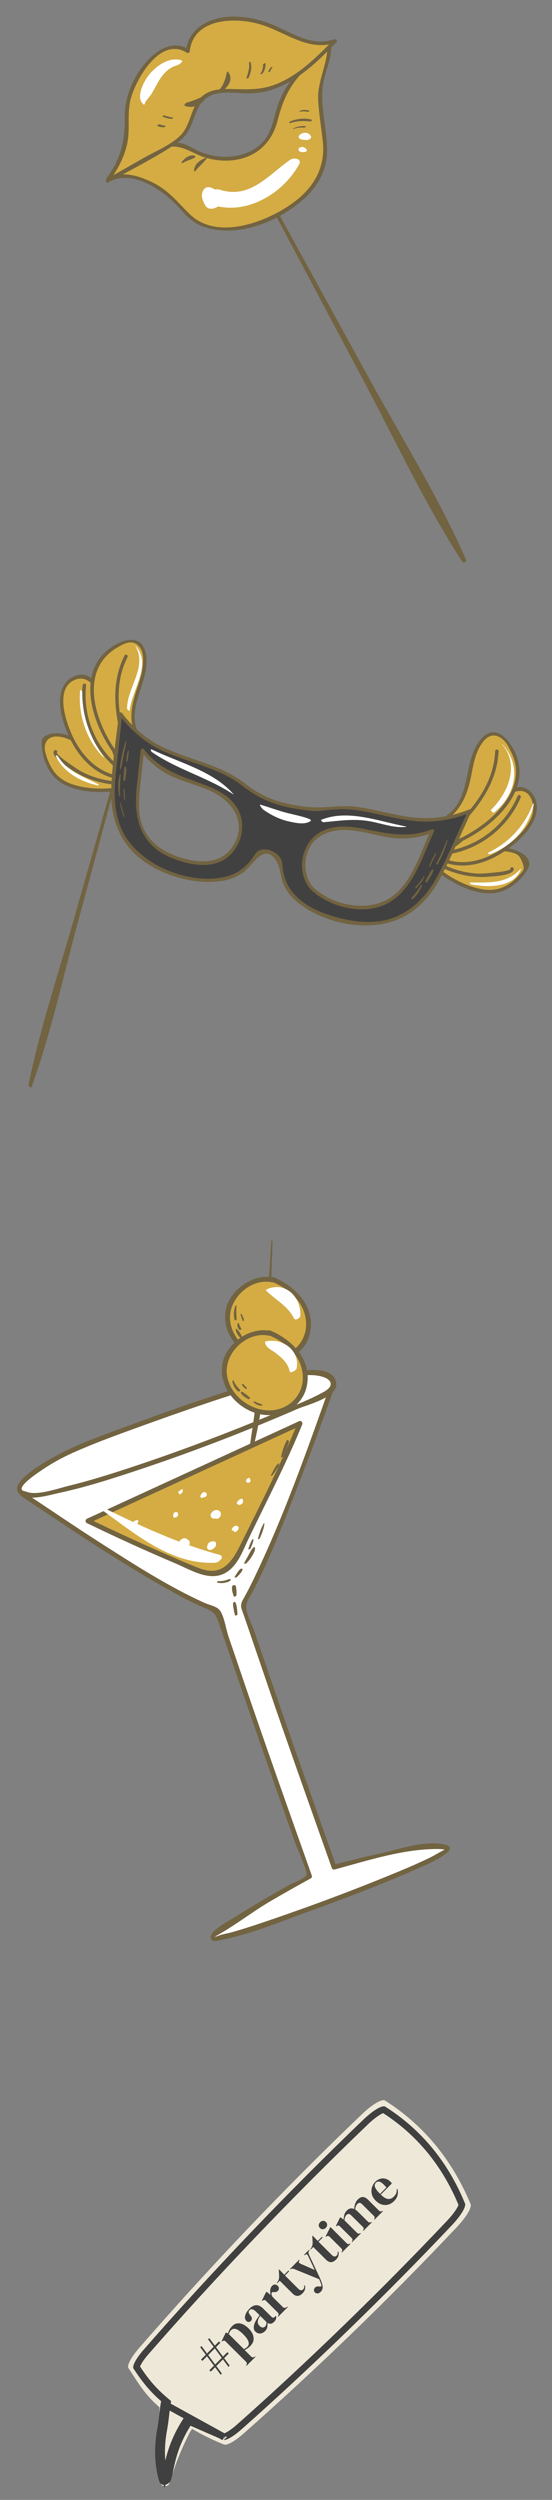 <svg xmlns="http://www.w3.org/2000/svg" width="168" height="760" viewBox="0 0 168 760" fill="none"><rect x="0" y="0" width="168" height="760" fill="#808080" stroke="none"/><mask id="mask0_4311_960" style="mask-type:alpha" maskUnits="userSpaceOnUse" x="0" y="0" width="168" height="760"><rect width="168" height="760" fill="black"></rect></mask><g mask="url(#mask0_4311_960)"><path d="M101.666 567.645C82.296 513.057 85.953 523.048 73.859 487.788C81.487 476.08 98.266 429.573 101.367 420.797L6.831 454.218C8.993 455.636 50.116 484.057 66.079 489.644C78.389 525.565 74.663 515.361 94.205 570.431C94.205 570.431 64.857 586.428 64.831 589.166C64.803 591.905 142.045 563.446 136.135 561.666C130.222 559.884 101.666 567.645 101.666 567.645Z" fill="white"></path><path d="M102.349 567.396C95.428 547.89 88.482 528.394 81.806 508.802C80.397 504.67 78.991 500.538 77.579 496.408C76.795 494.114 75.079 491.081 74.941 488.698C74.836 486.901 76.129 485.407 76.993 483.741C82.307 473.494 86.45 462.584 90.62 451.837C94.573 441.648 98.385 431.401 102.032 421.097C102.237 420.519 101.74 419.892 101.116 420.113C73.488 429.88 45.86 439.648 18.231 449.415C14.347 450.787 10.464 452.161 6.581 453.534C6.093 453.706 5.899 454.471 6.371 454.785C15.152 460.608 23.851 466.541 32.763 472.167C38.921 476.053 45.136 479.863 51.498 483.407C54.338 484.99 57.207 486.528 60.144 487.925C61.34 488.494 62.686 488.916 63.83 489.568C65.54 490.541 65.901 491.378 66.559 493.302C74.164 515.521 81.828 537.71 89.676 559.846C90.245 561.455 93.821 569.393 93.287 570.11C92.361 571.351 89.191 572.381 87.863 573.131C82.439 576.189 77.025 579.295 71.784 582.661C70.366 583.571 63.897 586.774 64.111 589.049C64.26 590.641 66.277 589.987 67.317 589.78C76.307 587.989 85.173 584.298 93.758 581.19C104.932 577.145 116.098 572.954 126.963 568.131C128.168 567.596 141.365 562.207 135.358 560.771C129.488 559.368 121.287 562.228 115.593 563.491C110.845 564.544 106.111 565.692 101.415 566.964C100.507 567.21 101.016 568.578 101.916 568.334C111.936 565.621 123.077 561.982 133.535 562.132C135.097 562.154 135.435 562.522 135.734 561.85C135.612 562.121 135.082 562.439 134.847 562.56C133.528 563.243 132.271 564.039 130.93 564.696C126.703 566.769 122.339 568.573 117.983 570.351C106.818 574.909 95.503 579.128 84.103 583.059C79.662 584.59 75.204 586.103 70.688 587.4C69.353 587.784 67.829 587.965 66.542 588.461C64.821 589.123 65.395 588.755 66.717 588.008C72.088 584.967 77.104 581.015 82.482 577.885C86.5 575.547 90.548 573.255 94.63 571.028C94.908 570.876 94.989 570.46 94.891 570.184C87.809 550.228 80.706 530.281 73.879 510.237C72.421 505.957 70.964 501.676 69.502 497.397C68.771 495.259 68.206 491.044 66.764 489.397C65.817 488.315 63.608 487.911 62.277 487.31C51.266 482.346 40.937 475.677 30.779 469.192C22.863 464.139 15.116 458.843 7.292 453.655C7.222 454.073 7.152 454.489 7.083 454.907C34.711 445.14 62.339 435.372 89.968 425.605C93.852 424.232 97.735 422.858 101.619 421.486C101.313 421.158 101.008 420.831 100.703 420.502C93.547 440.718 86.334 461.248 76.958 480.556C76.068 482.389 75.133 484.196 74.128 485.97C72.826 488.265 73.418 488.747 74.335 491.421C75.966 496.18 77.59 500.941 79.213 505.702C81.447 512.26 83.681 518.815 85.96 525.355C90.909 539.557 95.955 553.725 100.984 567.899C101.294 568.783 102.662 568.28 102.349 567.396Z" fill="#726341"></path><path d="M83.097 419.45C102.143 413.91 103.864 421.374 99.92 423.278C77.097 434.291 9.046 460.116 5.965 453.142C5.119 451.229 11.168 446.654 17.673 443.057C28.929 436.833 73.704 422.181 83.097 419.45Z" fill="white"></path><path d="M83.349 420.134C87.652 418.941 93.441 417.213 97.984 418.504C101.198 419.419 101.58 421.437 98.735 423.039C93.651 425.902 87.868 427.93 82.488 430.159C68.346 436.016 53.999 441.446 39.458 446.233C33.251 448.276 26.996 450.228 20.644 451.774C17.583 452.518 11.189 454.825 8.003 453.489C7.59 453.315 6.917 453.368 6.658 452.896C5.865 451.451 11.648 447.672 12.411 447.143C15.449 445.042 18.665 443.252 22.027 441.738C28.115 438.993 34.41 436.688 40.684 434.408C54.758 429.292 68.974 424.348 83.349 420.134C84.251 419.869 83.744 418.501 82.847 418.763C67.017 423.404 51.342 428.856 35.889 434.615C29.076 437.154 22.069 439.637 15.761 443.308C14.101 444.274 1.559 451.048 6.234 454.426C8.975 456.406 15.026 454.504 17.865 453.899C25.352 452.303 32.694 449.994 39.959 447.603C57.128 441.951 74.088 435.479 90.666 428.279C93.46 427.065 103.214 424.77 102.304 420.256C100.929 413.429 86.397 417.78 82.847 418.763C81.941 419.015 82.45 420.383 83.349 420.134Z" fill="#726341"></path><path d="M82.958 377.272C82.963 377.143 82.567 377.07 82.562 377.174C81.372 399.277 78.967 420.707 75.579 442.562C75.538 442.82 76.372 443.024 76.438 442.774C82.051 421.683 82.152 398.955 82.958 377.272Z" fill="#726341"></path><path d="M82.998 389.131C81.315 388.499 79.423 388.953 77.747 389.604C74.913 390.706 72.204 392.453 70.648 395.066C69.058 397.738 68.851 401.129 69.863 404.069C70.875 407.009 73.035 409.49 75.676 411.131C78.208 412.704 81.234 413.542 84.201 413.254C87.169 412.965 90.05 411.5 91.849 409.124C94.436 405.709 94.476 400.769 92.525 396.954C90.574 393.141 86.895 390.406 82.878 388.915" fill="#D4AC43"></path><path d="M83.119 388.411C76.859 387.035 69.55 392.419 68.635 398.684C67.619 405.64 73.123 411.986 79.656 413.608C85.993 415.182 92.966 411.879 94.356 405.205C96.012 397.25 90.001 391.077 83.178 388.249C82.312 387.891 81.709 389.219 82.581 389.58C87.88 391.777 92.792 395.811 93.15 401.967C93.534 408.544 87.862 413.345 81.357 412.459C75.817 411.705 70.584 407.128 70.026 401.398C69.391 394.857 76.319 388.406 82.879 389.848C83.798 390.051 84.034 388.612 83.119 388.411Z" fill="#726341"></path><path d="M82.01 405.348C80.327 404.715 78.435 405.169 76.759 405.821C73.924 406.922 71.216 408.669 69.66 411.283C68.07 413.954 67.863 417.345 68.875 420.285C69.887 423.226 72.047 425.706 74.688 427.347C77.22 428.92 80.246 429.758 83.213 429.47C86.181 429.182 89.061 427.717 90.861 425.34C93.448 421.925 93.488 416.985 91.537 413.171C89.586 409.357 85.907 406.622 81.89 405.132" fill="#D4AC43"></path><path d="M82.129 404.631C75.868 403.255 68.56 408.64 67.644 414.904C66.628 421.861 72.132 428.206 78.665 429.829C85.002 431.403 91.976 428.099 93.364 421.426C95.02 413.471 89.01 407.298 82.186 404.47C81.32 404.112 80.718 405.44 81.589 405.801C86.889 407.998 91.799 412.033 92.159 418.188C92.542 424.765 86.871 429.566 80.365 428.68C74.826 427.926 69.592 423.349 69.035 417.619C68.399 411.078 75.326 404.628 81.887 406.069C82.807 406.272 83.044 404.831 82.129 404.631Z" fill="#726341"></path><path d="M89.488 400.823C87.626 397.019 83.86 395.224 80.99 392.339C80.865 392.214 81.011 392.064 81.132 392.008C86.844 389.346 91.72 394.382 91.405 400.033C91.369 400.682 89.881 401.626 89.488 400.823Z" fill="white"></path><path d="M88.129 416.818C87.619 414.384 85.9 412.882 84.002 411.407C82.729 410.417 80.85 409.776 80.663 408.014C80.652 407.899 80.833 407.819 80.918 407.8C86.002 406.694 91.289 410.537 90.293 415.973C90.186 416.555 88.325 417.753 88.129 416.818Z" fill="white"></path><path d="M70.711 419.836C70.698 419.742 71.009 419.549 71.049 419.645C71.523 420.78 72.239 421.775 73.162 422.587C73.3 422.709 72.695 423.173 72.533 423.042C71.501 422.216 70.895 421.14 70.711 419.836Z" fill="#726341"></path><path d="M73.272 423.396C73.203 423.239 73.53 423.053 73.656 423.111C74.539 423.518 75.297 424.312 76.078 424.889C76.306 425.057 75.737 425.46 75.538 425.349C74.728 424.899 73.662 424.287 73.272 423.396Z" fill="#726341"></path><path d="M73.626 421.081C73.523 420.949 73.975 420.638 74.086 420.785C74.402 421.206 74.748 421.574 75.156 421.911C75.303 422.032 74.893 422.331 74.771 422.233C74.34 421.892 73.964 421.515 73.626 421.081Z" fill="#726341"></path><path d="M77.548 426.039C78.228 426.444 78.962 426.726 79.722 426.936C80.012 427.016 79.651 427.393 79.463 427.372C78.583 427.277 77.863 426.947 77.22 426.343C77.055 426.188 77.39 425.945 77.548 426.039Z" fill="#726341"></path><path d="M71.608 397.029C71.636 396.939 71.991 396.728 71.979 396.886C71.875 398.247 71.918 399.682 72.033 401.042C72.051 401.258 71.49 401.601 71.416 401.329C71.007 399.839 71.127 398.488 71.608 397.029Z" fill="#726341"></path><path d="M72.252 402.434C72.257 402.345 72.578 402.114 72.616 402.228C72.827 402.845 73.184 403.38 73.448 403.969C73.53 404.153 73.052 404.43 72.91 404.314C72.341 403.848 72.217 403.13 72.252 402.434Z" fill="#726341"></path><path d="M73.193 399.655C73.147 399.532 73.429 399.34 73.5 399.458C73.862 400.063 74.115 400.638 74.27 401.323C74.31 401.494 73.876 401.739 73.812 401.531C73.62 400.905 73.425 400.266 73.193 399.655Z" fill="#726341"></path><path d="M71.721 404.177C71.701 404.055 71.91 403.889 72.017 403.987C72.682 404.596 73.4 405.593 73.622 406.473C73.668 406.656 73.371 406.825 73.228 406.727C72.451 406.203 71.868 405.087 71.721 404.177Z" fill="#726341"></path><path d="M91.314 432.733C86.627 444.466 79.009 458.897 73.639 470.333C72.737 472.256 71.806 474.203 70.399 475.793C68.991 477.384 67.021 478.6 64.896 478.622C63.384 478.638 61.938 478.062 60.54 477.489C49.122 472.813 37.852 467.776 26.752 462.389L91.314 432.733Z" fill="#D4AC43"></path><path d="M90.65 432.433C85.458 445.244 79.124 457.66 72.975 470.033C70.41 475.194 67.32 479.248 60.841 476.823C56.81 475.314 52.853 473.499 48.908 471.781C41.555 468.578 34.275 465.213 27.054 461.723C27.037 462.173 27.022 462.623 27.005 463.073C48.526 453.189 70.046 443.303 91.566 433.419C92.414 433.029 91.918 431.656 91.065 432.048C69.544 441.933 48.024 451.818 26.504 461.703C25.932 461.966 25.855 462.763 26.456 463.053C35.343 467.349 44.323 471.448 53.411 475.304C58.698 477.548 64.893 481.649 70.058 477.155C72.767 474.798 74.078 471.088 75.584 467.941C77.428 464.089 79.325 460.263 81.206 456.43C84.989 448.719 88.754 440.994 91.983 433.031C92.333 432.163 91.004 431.559 90.65 432.433Z" fill="#726341"></path><path d="M57.753 469.175C57.715 470.446 56.017 471.232 55.014 470.473C53.906 469.635 54.541 468.038 55.733 467.706C56.333 467.537 56.743 467.695 56.962 467.995C57.419 468.131 57.772 468.501 57.753 469.175ZM64.904 468.581C64.872 468.582 64.835 468.594 64.803 468.598C64.502 468.583 64.177 468.646 63.88 468.818C63.604 468.979 63.197 469.272 63.216 469.638L63.218 469.692C62.997 470.068 62.934 470.484 63.18 470.845C63.801 471.759 65.238 470.799 65.602 470.102C65.788 469.744 65.811 469.449 65.739 469.212C65.734 468.865 65.508 468.584 64.904 468.581ZM65.728 459.061C64.845 459.165 63.668 460.242 64.263 461.194C64.556 461.663 65.001 461.735 65.433 461.633C65.995 461.853 66.653 461.704 67.063 460.97C67.614 459.983 66.782 458.938 65.728 459.061ZM73.931 455.906C73.888 455.857 73.845 455.806 73.802 455.757C73.681 455.617 73.488 455.618 73.322 455.669C72.74 455.849 71.371 457.068 72.583 457.476C73.213 457.688 74.327 456.827 73.904 456.195C73.974 456.1 74.01 455.999 73.931 455.906ZM72.194 463.905C71.465 463.59 70.616 464.396 70.52 465.061C70.466 465.438 70.83 465.392 71.17 465.211C71.165 465.241 71.138 465.274 71.141 465.301C71.155 465.392 71.169 465.483 71.181 465.572C71.237 465.94 71.797 465.678 71.948 465.577C72.475 465.22 73.055 464.278 72.194 463.905ZM54.176 460.092C54.081 459.803 53.887 459.705 53.657 459.69C53.579 459.661 53.491 459.665 53.398 459.716C53.347 459.73 53.31 459.707 53.256 459.729C52.655 459.991 52.663 460.595 52.77 461.158C52.81 461.37 53.076 461.426 53.253 461.383C53.735 461.267 53.917 461.142 54.162 460.7C54.255 460.531 54.245 460.383 54.165 460.242C54.177 460.194 54.193 460.144 54.176 460.092ZM62.305 453.632C61.61 453.54 61.185 454.229 61.011 454.769C60.846 455.274 61.383 455.493 61.782 455.302C61.892 455.249 62.002 455.197 62.113 455.144C62.386 455.228 62.779 454.926 62.863 454.706C63.048 454.225 62.89 453.711 62.305 453.632ZM76.013 449.43C75.791 448.992 74.999 449.699 74.945 449.968C74.867 450.365 74.849 450.381 75.108 450.69C75.202 450.801 75.346 450.795 75.496 450.751C75.713 450.868 76.272 450.523 76.246 450.223C76.204 449.754 76.222 449.842 76.013 449.43ZM40.849 463.716C41.079 463.847 41.429 463.748 41.588 463.542L41.684 463.418C41.748 463.334 41.79 463.212 41.797 463.1C41.865 463.055 41.934 463.007 41.963 462.948C42.86 461.166 39.154 462.757 40.849 463.716ZM54.746 453.136C54.687 453.184 54.626 453.234 54.568 453.283C54.505 453.334 54.14 453.64 54.249 453.761C54.289 453.806 54.33 453.852 54.369 453.896C54.385 453.914 54.421 453.898 54.444 453.903C54.49 454.032 54.536 454.161 54.583 454.289C54.663 454.513 55.477 453.836 55.515 453.678C55.628 453.406 55.652 453.126 55.584 452.84C55.56 452.537 54.822 453.071 54.746 453.136Z" fill="white"></path><path d="M27.092 456.156C39.767 462.524 52.947 468.927 66.687 472.645C68.665 473.18 66.629 475.048 65.481 475.098C50.313 475.749 38.879 464.091 26.987 456.255C26.914 456.206 27.033 456.127 27.092 456.156Z" fill="white"></path><path d="M85.527 442.947C85.743 442.022 85.963 441.094 86.277 440.194C86.368 439.934 87.125 437.92 87.306 437.96C87.13 437.921 87.377 437.777 87.463 437.782C88.316 437.827 87.707 439.066 87.574 439.483C87.201 440.655 86.658 441.761 86.119 442.864C86.05 443.006 85.47 443.195 85.527 442.947Z" fill="#726341"></path><path d="M84.593 444.964C84.622 444.936 84.859 444.805 84.88 444.885C85.034 445.465 84.59 446.097 84.294 446.566C83.869 447.241 83.415 447.888 82.915 448.509C82.841 448.602 82.334 448.719 82.383 448.631C83.059 447.405 83.598 445.97 84.593 444.964Z" fill="#726341"></path><path d="M74.339 475.125C74.803 474.233 75.324 473.366 75.802 472.48C76.218 471.707 76.597 470.839 77.321 470.314C77.372 470.278 77.466 470.275 77.499 470.337C77.864 471.047 77.273 472.061 76.925 472.69C76.405 473.631 75.738 474.531 74.964 475.279C74.817 475.421 74.155 475.477 74.339 475.125Z" fill="#726341"></path><path d="M71.478 479.279C71.875 478.653 72.256 477.978 72.74 477.417C72.93 477.196 73.296 476.758 73.646 476.899C74.39 477.196 72.31 479.249 72.067 479.475C71.873 479.655 71.23 479.669 71.478 479.279Z" fill="#726341"></path><path d="M70.62 482.527C70.64 482.371 70.749 481.943 70.974 481.927C71.158 481.915 71.482 481.86 71.648 481.997C71.82 482.14 71.855 482.627 71.888 482.82C72.013 483.537 71.998 484.34 71.951 485.065C71.941 485.237 71.22 485.525 71.162 485.361C70.865 484.531 70.503 483.419 70.62 482.527Z" fill="#726341"></path><path d="M66.492 480.675C67.158 480.709 67.806 480.644 68.454 480.492C68.977 480.369 69.514 480.06 70.055 480.074C70.16 480.076 70.315 480.124 70.248 480.265C69.976 480.839 69.044 481.046 68.487 481.167C67.722 481.335 66.944 481.306 66.181 481.148C65.767 481.061 66.266 480.665 66.492 480.675Z" fill="#726341"></path><path d="M78.504 467.837C78.905 466.233 79.415 464.657 80.216 463.208C80.246 463.154 80.502 463.049 80.489 463.164C80.31 464.758 79.681 466.282 79.049 467.748C78.992 467.881 78.456 468.033 78.504 467.837Z" fill="#726341"></path><path d="M76.775 468.064C76.811 468.005 77.186 467.873 77.179 467.929C77.059 468.96 76.644 469.84 76.237 470.788C76.168 470.95 75.507 471.094 75.539 470.993C75.876 469.951 76.209 469.007 76.775 468.064Z" fill="#726341"></path><path d="M71.094 489.116C70.997 488.532 70.868 487.861 70.955 487.275C70.981 487.1 71.491 486.905 71.597 487.075C71.929 487.604 72.036 488.382 72.121 488.996C72.205 489.605 72.259 490.214 72.275 490.828C72.28 491.022 71.581 491.268 71.526 491.062C71.355 490.423 71.204 489.769 71.094 489.116Z" fill="#726341"></path><path d="M37.071 231.002C32.563 247.653 28.055 264.305 23.547 280.956C19.08 297.455 15.416 314.474 9.575 330.544C9.457 330.867 8.628 330.115 8.687 329.821C12.066 312.987 17.63 296.473 22.331 279.965C27.03 263.468 31.727 246.972 36.425 230.475C36.487 230.258 37.133 230.773 37.071 231.002Z" fill="#726341"></path><path d="M132.349 263.835C135.719 266.569 139.587 268.688 143.706 270.055C145.778 270.742 147.96 271.245 150.134 271.039C154.632 270.613 158.369 267.196 160.596 263.264C160.716 263.053 160.836 262.827 160.835 262.585C160.835 262.341 160.713 262.115 160.584 261.909C158.934 259.281 155.571 258.18 152.47 258.28C149.368 258.378 146.397 259.458 143.405 260.279C140.413 261.1 137.2 261.664 134.237 260.74" fill="#D4AC43"></path><path d="M132.718 263.473C136.819 266.679 141.8 269.547 147.014 270.383C149.97 270.857 152.726 270.266 155.185 268.59C156.08 267.98 156.903 267.231 157.64 266.442C159.358 264.601 159.862 264.358 158.915 262.032C158.104 260.037 157.503 259.593 155.457 259.091C153.749 258.672 152.023 258.745 150.3 259.016C148.19 259.347 146.152 260.046 144.101 260.618C140.765 261.547 137.512 262.109 134.11 261.239C133.466 261.075 133.727 260.078 134.37 260.241C141.366 262.03 147.607 256.882 154.554 257.879C157.676 258.327 162.756 260.686 160.544 264.355C158.232 268.19 154.187 271.377 149.594 271.577C143.3 271.851 136.742 267.916 131.983 264.195C131.463 263.79 132.201 263.069 132.718 263.473Z" fill="#726341"></path><path d="M156.361 264.15C156.511 266.151 150.238 266.41 148.835 266.526C144.213 266.909 139.729 266.053 135.479 264.243C134.87 263.984 135.391 263.093 135.995 263.351C139.23 264.729 142.619 265.528 146.148 265.588C147.052 265.604 155.396 265.015 155.332 264.155C155.28 263.491 156.312 263.491 156.361 264.15Z" fill="#726341"></path><path d="M135.3 261.662C140.177 263.66 145.859 262.472 150.517 260.005C154.075 258.12 157.249 255.511 159.788 252.386C161.507 250.27 162.989 247.736 162.887 245.013C162.785 242.289 160.526 239.525 157.809 239.752C156.857 239.831 155.968 240.251 155.124 240.702C150.922 242.951 147.242 246.17 144.454 250.036C143.282 251.66 142.26 253.403 140.915 254.887C139.571 256.371 137.824 257.61 135.835 257.848" fill="#D4AC43"></path><path d="M135.428 261.163C140.822 263.136 146.478 261.785 151.316 258.97C155.939 256.28 163.84 249.973 162.025 243.83C159.33 234.71 147.606 246.611 144.898 250.294C142.399 253.691 140.425 257.436 135.968 258.347C135.32 258.479 135.049 257.484 135.7 257.351C140.481 256.375 142.378 251.697 145.181 248.255C147.589 245.297 150.531 242.762 153.827 240.839C155.638 239.782 157.681 238.702 159.789 239.566C161.794 240.387 163.098 242.462 163.344 244.559C164.064 250.672 157.396 256.332 152.857 259.238C147.619 262.592 141.181 264.362 135.169 262.162C134.55 261.934 134.805 260.936 135.428 261.163Z" fill="#726341"></path><path d="M158.465 242.482C154.433 251.858 145.778 258.45 135.667 259.842C135.017 259.932 134.743 258.937 135.399 258.847C145.275 257.486 153.634 251.124 157.572 241.966C157.835 241.358 158.724 241.878 158.465 242.482Z" fill="#726341"></path><path d="M135.096 257.353C142.474 255.343 149.122 250.749 153.613 244.559C156.28 240.883 158.243 236.303 157.304 231.86C156.886 229.885 155.921 228.069 154.859 226.351C153.925 224.841 152.706 223.252 150.948 222.996C149.074 222.725 147.346 224.109 146.263 225.663C143.981 228.941 143.467 233.081 142.639 236.989C141.811 240.896 140.379 245.038 137.033 247.221" fill="#D4AC43"></path><path d="M134.962 256.854C145.524 253.786 161.905 241.651 155.65 228.81C155.057 227.593 154.215 225.83 153.218 224.952C149.423 221.608 146.851 225.205 145.536 227.982C144.109 230.996 143.791 234.373 143.032 237.579C142.035 241.789 140.197 246.018 136.638 248.649C136.106 249.042 135.598 248.144 136.127 247.753C143.547 242.269 140.885 232.063 145.903 225.296C150.23 219.462 154.869 224.3 156.971 229.215C162.62 242.427 146.051 254.707 135.23 257.85C134.59 258.035 134.324 257.039 134.962 256.854Z" fill="#726341"></path><path d="M151.736 228.365C151.3 238.78 144.618 246.766 137.411 253.658C136.933 254.116 136.207 253.383 136.688 252.923C143.679 246.237 150.28 238.498 150.704 228.371C150.732 227.709 151.763 227.702 151.736 228.365Z" fill="#726341"></path><path d="M37.562 239.701C33.288 240.448 28.877 240.414 24.614 239.601C22.469 239.192 20.319 238.568 18.52 237.329C14.8 234.766 13.201 229.962 13.171 225.443C13.169 225.2 13.174 224.944 13.293 224.733C13.412 224.52 13.628 224.382 13.841 224.265C16.562 222.773 20.036 223.45 22.696 225.047C25.356 226.644 27.425 229.035 29.639 231.21C31.852 233.385 34.383 235.443 37.42 236.078" fill="#D4AC43"></path><path d="M37.695 240.198C32.084 241.083 25.466 241.216 20.165 238.823C15.44 236.692 13.135 231.879 12.725 226.904C12.573 225.053 12.659 224.14 14.484 223.408C16.45 222.619 18.748 222.865 20.699 223.551C27.474 225.931 30.464 233.657 37.549 235.578C38.189 235.752 37.929 236.75 37.289 236.576C33.478 235.543 30.765 233.078 28.036 230.331C26.32 228.602 24.578 226.706 22.437 225.492C20.007 224.114 14.859 222.353 13.716 226.411C13.224 228.157 14.704 231.642 15.538 233.163C16.883 235.612 18.934 237.325 21.566 238.276C26.535 240.072 32.277 240.014 37.428 239.202C38.078 239.1 38.35 240.094 37.695 240.198Z" fill="#726341"></path><path d="M17.336 228.791C16.863 229.507 23.917 234.107 24.641 234.495C27.768 236.173 31.106 237.124 34.622 237.503C35.276 237.573 35.286 238.605 34.628 238.534C29.989 238.033 25.571 236.568 21.701 233.923C20.449 233.067 15.348 229.934 16.444 228.275C16.807 227.725 17.702 228.237 17.336 228.791Z" fill="#726341"></path><path d="M36.04 236.369C30.807 235.739 26.423 231.934 23.558 227.509C21.369 224.129 19.867 220.305 19.172 216.339C18.701 213.654 18.641 210.72 20.058 208.391C21.475 206.061 24.794 204.748 27.056 206.27C27.849 206.804 28.42 207.603 28.938 208.408C31.513 212.419 33.158 217.022 33.711 221.756C33.943 223.746 33.986 225.765 34.438 227.717C34.889 229.668 35.811 231.601 37.431 232.778" fill="#D4AC43"></path><path d="M35.909 236.867C28.884 235.708 23.865 230.152 20.999 223.915C18.914 219.376 16.452 211.722 20.191 207.342C21.456 205.859 23.515 204.877 25.485 205.148C28.032 205.497 29.387 208.006 30.504 210.044C32.109 212.97 33.252 216.172 33.874 219.449C34.722 223.929 33.992 229.144 37.796 232.416C38.298 232.848 37.563 233.571 37.061 233.14C33.611 230.172 33.719 225.942 33.193 221.76C32.628 217.278 29.585 204.207 23.028 206.587C16.32 209.022 20.18 220.028 22.368 224.395C25.177 230.002 29.771 234.815 36.168 235.869C36.824 235.977 36.559 236.975 35.909 236.867Z" fill="#726341"></path><path d="M26.189 208.323C25.17 218.155 29.314 227.83 37.228 233.785C37.752 234.18 37.242 235.077 36.713 234.678C28.517 228.511 24.099 218.55 25.158 208.329C25.225 207.675 26.257 207.664 26.189 208.323Z" fill="#726341"></path><path d="M38.319 232.703C32.854 227.353 29.286 220.104 28.379 212.51C27.84 208.001 28.357 203.044 31.342 199.621C32.669 198.099 34.397 196.984 36.16 196.002C37.712 195.137 39.551 194.343 41.209 194.977C42.98 195.653 43.813 197.705 44.001 199.589C44.398 203.563 42.83 207.43 41.65 211.246C40.47 215.062 39.703 219.376 41.561 222.912" fill="#D4AC43"></path><path d="M37.951 233.064C29.636 224.647 21.406 205.379 33.828 196.812C38.1 193.866 43.646 192.824 44.499 199.453C45.523 207.416 38.398 214.754 42.009 222.654C42.282 223.252 41.39 223.769 41.113 223.164C39.311 219.221 39.946 215.138 41.151 211.113C42.071 208.042 43.352 204.988 43.521 201.748C43.601 200.232 43.611 198.399 42.751 197.084C40.636 193.852 37.481 195.749 35.364 197.056C22.453 205.027 30.414 223.969 38.685 232.341C39.151 232.812 38.419 233.537 37.951 233.064Z" fill="#726341"></path><path d="M38.805 199.792C34.243 208.842 36.243 218.827 39.092 228.07C39.288 228.706 38.292 228.97 38.096 228.336C35.158 218.802 33.218 208.589 37.913 199.277C38.211 198.684 39.103 199.202 38.805 199.792Z" fill="#726341"></path><path d="M47.511 226.696C51.979 229.193 56.947 230.627 61.78 232.31C66.52 233.961 71.306 235.896 75.039 239.239L75.026 239.146C78.14 241.732 81.918 243.436 85.829 244.481C89.59 245.486 93.484 245.9 97.373 246.1C97.707 246.013 98.042 245.926 98.392 245.854C103.406 244.823 108.611 245.656 113.623 246.706C118.633 247.756 123.628 249.09 128.744 249.254C133.606 249.41 138.499 248.487 142.97 246.57C140.646 251.586 138.323 256.602 136 261.618C134.393 265.085 132.769 268.585 130.441 271.616C126.722 276.46 121.131 279.955 115.063 280.647C112.203 280.973 109.307 280.691 106.469 280.211C100.045 279.125 93.5 276.903 89.018 272.173C86.922 269.961 85.638 266.546 85.44 262.886C85.419 262.508 85.415 262.127 85.418 261.745C84.849 260.819 84.059 260.027 83.118 259.482C82.322 259.02 81.417 258.727 80.497 258.73C79.763 258.733 79.028 258.942 78.416 259.341C76.345 263.05 73.089 265.885 69.728 266.817C63.45 268.557 56.696 267.086 50.632 264.704C47.954 263.652 45.326 262.4 43.044 260.646C38.202 256.924 35.214 251.046 34.525 244.978C34.094 241.182 34.506 237.345 34.918 233.546C35.514 228.051 36.11 222.554 36.706 217.059C39.548 221.008 43.264 224.322 47.511 226.696ZM94.887 270.019C97.937 273.237 102.391 274.748 106.762 275.487C108.692 275.814 110.663 276.006 112.609 275.784C116.738 275.312 120.543 272.935 123.073 269.638C124.657 267.576 125.762 265.195 126.856 262.836C128.437 259.423 130.017 256.009 131.599 252.596C128.557 253.9 125.227 254.529 121.919 254.423C118.437 254.312 115.039 253.403 111.629 252.689C108.22 251.974 104.678 251.408 101.265 252.109C91.276 254.163 90.706 265.605 94.887 270.019ZM42.125 239.305C41.845 241.889 41.564 244.5 41.858 247.084C42.326 251.213 44.36 255.212 47.655 257.745C49.208 258.938 50.996 259.79 52.818 260.506C56.944 262.126 61.54 263.128 65.813 261.943C71.671 260.318 77.083 250.22 69.582 243.31C67.02 240.949 63.694 239.609 60.404 238.462C57.115 237.316 53.735 236.342 50.694 234.642C47.805 233.027 45.276 230.771 43.342 228.085C42.936 231.826 42.531 235.566 42.125 239.305Z" fill="#424141"></path><path d="M47.766 226.248C56.748 231.053 67.453 232.154 75.404 238.877C75.117 239.042 74.828 239.207 74.54 239.372C74.535 239.341 74.531 239.31 74.527 239.279C74.451 238.751 74.975 238.457 75.391 238.784C80.74 242.988 87.202 244.697 93.871 245.337C98.904 245.819 103.76 244.581 108.872 245.321C114.389 246.118 119.746 247.779 125.284 248.451C131.331 249.184 137.199 248.377 142.835 246.072C143.294 245.885 143.579 246.474 143.415 246.828C140.383 253.373 137.561 260.075 134.232 266.475C131.689 271.363 128.292 275.635 123.445 278.388C113.962 283.772 99.866 281.304 91.374 274.942C89.314 273.398 87.563 271.603 86.461 269.26C85.256 266.7 85.468 263.672 83.89 261.41C80.382 256.377 77.077 262.76 74.505 264.831C72.5 266.447 70.273 267.355 67.751 267.781C58.101 269.41 45.107 265.114 38.998 257.345C35.185 252.496 33.69 246.501 33.842 240.413C34.035 232.636 35.351 224.792 36.189 217.063C36.247 216.532 36.836 216.382 37.153 216.805C40.059 220.688 43.574 223.802 47.766 226.248C48.339 226.582 47.825 227.475 47.251 227.141C42.892 224.598 39.281 221.356 36.256 217.314C36.578 217.227 36.898 217.142 37.22 217.055C36.562 223.121 35.867 229.185 35.25 235.255C34.651 241.156 34.587 247.055 37.213 252.529C42.22 262.967 57.379 269.094 68.543 266.58C71.597 265.892 74.119 264.189 76.115 261.793C77.623 259.986 77.831 258.31 80.427 258.224C81.832 258.177 83.258 258.817 84.316 259.701C86.275 261.339 85.763 262.522 86.182 264.912C87.428 272.018 93.568 276.028 100.019 278.129C105.943 280.058 112.832 281.229 118.886 279.288C125.538 277.155 130.191 271.999 133.338 265.958C136.67 259.561 139.49 252.855 142.521 246.311C142.714 246.563 142.907 246.814 143.1 247.067C137.769 249.246 132.136 250.156 126.391 249.616C120.212 249.035 114.271 247.072 108.13 246.258C104.613 245.792 101.506 246.048 98.013 246.475C95.679 246.759 93.177 246.344 90.842 246.008C84.924 245.157 79.385 243.224 74.655 239.508C74.943 239.343 75.232 239.177 75.52 239.012C75.524 239.043 75.528 239.074 75.533 239.106C75.606 239.619 75.08 239.95 74.669 239.601C66.825 232.968 56.124 231.889 47.249 227.141C46.665 226.827 47.181 225.935 47.766 226.248Z" fill="#726341"></path><path d="M95.253 269.654C101.088 275.292 112.104 277.55 119.058 272.759C125.415 268.38 128.034 259.066 131.15 252.335C131.343 252.588 131.537 252.839 131.73 253.091C127.817 254.656 123.802 255.233 119.61 254.754C115.175 254.247 110.908 252.739 106.45 252.387C101.537 251.998 96.296 253.353 94.015 258.135C92.284 261.768 92.586 266.557 95.253 269.654C95.683 270.153 94.953 270.883 94.519 270.378C89.983 265.109 91.567 256.152 97.704 252.845C102.044 250.505 107.139 251.24 111.757 252.189C118.597 253.592 124.746 254.784 131.463 252.097C131.922 251.913 132.207 252.497 132.042 252.852C128.41 260.695 125.492 271.43 116.848 275.161C109.782 278.209 99.901 275.58 94.518 270.38C94.041 269.917 94.775 269.192 95.253 269.654Z" fill="#726341"></path><path d="M42.64 239.3C42.186 243.543 41.877 247.821 43.683 251.824C45.686 256.262 49.526 258.809 53.987 260.397C60.233 262.619 67.799 263.042 71.347 256.468C75.15 249.422 70.334 243.227 63.818 240.322C59.833 238.544 55.507 237.636 51.589 235.691C48.127 233.972 45.309 231.507 42.972 228.445C43.267 228.324 43.56 228.201 43.855 228.08C43.451 231.822 43.045 235.561 42.64 239.3C42.569 239.954 41.538 239.964 41.609 239.306C42.014 235.567 42.42 231.827 42.826 228.087C42.867 227.707 43.401 227.32 43.708 227.723C48.1 233.481 53.933 235.626 60.532 237.963C64.649 239.421 68.985 241.189 71.64 244.843C74.837 249.243 74.177 255.168 70.704 259.214C65.982 264.713 57.964 263.204 52.014 260.728C42.661 256.833 40.611 248.649 41.609 239.307C41.679 238.652 42.71 238.642 42.64 239.3Z" fill="#726341"></path><path d="M125.191 273.01C125.059 273.154 125.409 273.504 125.555 273.374C126.852 272.224 127.806 270.849 128.462 269.248C128.513 269.122 128.243 268.881 128.158 269.024C127.306 270.458 126.313 271.778 125.191 273.01ZM136.208 255.397C135.532 258.078 134.521 260.523 133.102 262.893C133.034 263.008 132.673 262.69 132.753 262.543C134.024 260.207 135.125 257.764 136.043 255.269C136.07 255.198 136.223 255.336 136.208 255.397ZM130.639 265.691C130.227 266.388 129.837 267.093 129.474 267.816C129.337 268.088 129.816 268.448 130.002 268.166C130.444 267.491 130.859 266.802 131.256 266.1C131.568 265.547 131.94 265.012 131.892 264.367C131.888 264.327 131.839 264.291 131.801 264.306C131.229 264.521 130.939 265.183 130.639 265.691ZM132.527 259.439C131.801 260.649 131.169 261.885 130.648 263.197C130.603 263.309 130.86 263.527 130.917 263.397C131.486 262.116 132.097 260.85 132.778 259.626C132.833 259.529 132.597 259.321 132.527 259.439ZM126.374 269.778C126.27 269.89 126.524 270.142 126.633 270.036C127.679 269.009 128.491 267.916 129.18 266.624C129.232 266.527 129.027 266.357 128.957 266.466C128.207 267.64 127.329 268.762 126.374 269.778Z" fill="#726341"></path><path d="M38.215 225.365C37.394 228.032 36.743 230.733 36.467 233.514C36.452 233.666 36.81 233.94 36.854 233.738C37.434 231.013 37.89 228.262 38.456 225.535C38.479 225.423 38.257 225.228 38.215 225.365ZM36.707 235.422C36.622 237.676 36.404 239.837 36.535 242.104C36.545 242.273 36.252 242.031 36.236 241.93C35.895 239.865 35.797 237.29 36.542 235.294C36.572 235.214 36.708 235.37 36.707 235.422ZM38.322 233.115C38.658 234.361 38.249 235.983 38.097 237.245C38.052 237.624 37.503 237.297 37.521 237.008C37.566 236.282 37.601 235.555 37.677 234.83C37.74 234.231 37.722 233.526 38.035 232.997C38.12 232.852 38.294 233.01 38.322 233.115ZM39.169 228.188C39.207 229.326 38.956 230.459 38.763 231.575C38.745 231.675 38.345 231.38 38.366 231.241C38.525 230.192 38.598 229.039 39.029 228.06C39.045 228.023 39.168 228.157 39.169 228.188ZM37.863 239.912C37.94 240.974 38.014 242.036 38.068 243.1C38.077 243.273 37.794 243.089 37.784 242.965C37.702 241.903 37.639 240.84 37.58 239.777C37.569 239.605 37.853 239.786 37.863 239.912ZM36.705 244.025C37.075 245.452 37.444 246.882 37.979 248.258C38.067 248.482 37.699 248.212 37.656 248.108C37.105 246.764 36.66 245.376 36.56 243.919C36.558 243.874 36.696 243.99 36.705 244.025Z" fill="#726341"></path><path d="M80.162 246.178C82.612 247.841 85.068 249.112 87.98 249.745C89.956 250.174 92.919 250.876 94.626 249.513C94.771 249.398 94.271 249.023 94.186 248.991C91.511 247.975 88.652 247.56 85.91 246.744C83.718 246.09 81.562 245.325 79.371 244.663C78.584 244.424 79.982 246.057 80.162 246.178ZM46.312 227.911C54.469 231.829 64.924 234.392 71.062 241.446C71.109 241.501 71.064 241.53 71.012 241.496C63.183 236.311 53.919 233.98 46.26 228.652C45.92 228.415 45.614 227.576 46.312 227.911ZM97.773 249.24C105.993 245.901 115.358 249.761 123.523 251.247C123.556 251.254 123.674 251.385 123.631 251.389C119.857 251.794 116.233 250.337 112.56 249.681C107.668 248.806 103.251 249.543 98.387 249.973C98.18 249.991 97.527 249.34 97.773 249.24Z" fill="white"></path><path d="M152.876 226.374C158.219 232.69 154.619 241.134 149.462 246.183C149.245 246.394 150.078 247.247 150.327 247.048C156.969 241.746 158.833 232.985 152.996 226.36C152.921 226.275 152.752 226.228 152.876 226.374ZM148.634 259.214C155.169 255.985 159.582 251.097 162.257 244.332C162.299 244.225 162.478 244.397 162.46 244.481C160.957 251.585 155.836 257.339 149.004 259.721C148.791 259.795 148.379 259.34 148.634 259.214ZM142.973 268.29C148.857 268.271 154.11 268.807 158.481 264.139C158.499 264.12 158.583 264.202 158.574 264.224C156.335 270.031 148.431 269.79 143.433 268.885C143.275 268.856 142.833 268.291 142.973 268.29Z" fill="white"></path><path d="M41.16 196.31C45.015 202.688 38.685 208.92 38.665 215.441C38.664 215.697 39.427 216.297 39.46 215.978C40.1 209.703 46.397 202.076 41.232 196.292C41.202 196.257 41.119 196.242 41.16 196.31ZM25.029 210.335C25.005 217.828 27.293 224.084 31.578 230.162C31.682 230.309 31.559 230.328 31.456 230.224C26.278 225.004 23.69 217.08 24.393 209.829C24.414 209.596 25.029 210.105 25.029 210.335ZM17.65 229.973C20.493 234.542 25.243 236.064 29.77 238.363C29.915 238.437 30.204 238.887 29.856 238.811C24.677 237.679 19.371 234.903 17.04 229.939C16.779 229.385 17.483 229.705 17.65 229.973Z" fill="white"></path><path d="M81.236 60.415C91.042 78.853 100.847 97.29 110.653 115.728C120.419 134.09 129.362 153.306 140.677 170.758C141.021 171.287 142.143 170.805 141.875 170.198C133.492 151.178 122.301 133.178 112.295 114.962C102.233 96.644 92.169 78.326 82.107 60.009C81.881 59.596 81.016 60.003 81.236 60.415Z" fill="#726341"></path><path d="M100.246 14.461C100.313 18.294 98.241 21.964 97.589 25.783C96.787 30.49 98.172 35.144 98.448 39.849C98.698 44.116 102.773 55.347 84.565 65.228C71.945 72.077 61.654 69.281 58.256 66.366C56.75 65.074 55.584 63.463 54.253 62.003C50.8 58.215 46.181 55.439 41.073 54.082C38.502 53.4 35.514 53.133 33.211 54.629C35.808 50.959 50.304 40.678 57.314 44.974C67.675 51.325 81.581 48.452 83.945 36.474C86.29 24.589 93.334 19.784 100.246 14.461Z" fill="#D4AC43"></path><path d="M99.669 14.408C99.466 20.136 96.463 24.94 96.847 30.812C97.111 34.83 97.771 38.837 98.227 42.84C99.114 50.63 95.71 56.807 89.47 61.457C81.592 67.328 66.309 73.338 57.828 65.184C54.147 61.645 51.605 58.121 46.91 55.713C42.711 53.56 37.42 51.775 32.962 54.108C33.202 54.392 33.443 54.676 33.683 54.96C37.537 49.896 45.4 45.401 51.665 44.629C55.81 44.118 58.726 46.811 62.519 47.924C65.724 48.863 69.154 49.129 72.439 48.469C78.792 47.193 82.961 42.78 84.502 36.602C85.775 31.503 87.594 26.995 91.141 23.036C93.931 19.92 97.314 17.438 100.619 14.902C101.209 14.45 100.46 13.57 99.871 14.022C93.572 18.856 87.556 23.736 84.738 31.434C83.11 35.881 82.981 40.508 79.251 43.906C75.948 46.915 71.327 47.975 66.963 47.601C64.781 47.413 62.64 46.863 60.623 46.019C58.904 45.3 57.377 44.105 55.559 43.637C53.074 42.996 50.378 43.546 47.997 44.322C42.592 46.081 36.247 49.688 32.738 54.299C32.392 54.755 32.953 55.417 33.459 55.152C40.581 51.424 50.041 58.132 54.596 63.269C57.252 66.263 59.371 68.356 63.318 69.367C73.275 71.918 84.36 67.424 91.917 60.992C96.907 56.745 99.919 51.12 99.537 44.492C99.367 41.515 98.941 38.477 98.559 35.526C97.973 31.003 97.696 27.007 99.006 22.579C99.808 19.866 100.721 17.372 100.822 14.517C100.845 13.776 99.695 13.665 99.669 14.408Z" fill="#726341"></path><path d="M32.732 54.94C38.914 51.42 45.096 47.902 51.279 44.382C52.952 43.429 54.666 42.444 55.892 40.983C58.565 37.801 58.407 33.006 61.407 30.102C65.285 26.348 71.52 28.021 76.87 27.792C86.811 27.367 94.963 19.655 101.964 12.483C96.687 14.491 90.983 12.298 86.254 9.711C73.21 2.576 57.958 4.924 57.169 15.55C49.26 9.945 37.439 25.26 38.605 36.712C39.228 42.83 36.887 49.402 32.926 54.477" fill="#D4AC43"></path><path d="M32.98 55.461C39.816 51.571 47.132 48.043 53.646 43.634C55.806 42.172 57.203 40.476 58.193 38.07C59.864 34.01 60.599 29.714 65.662 28.532C69.297 27.683 73.131 28.535 76.815 28.366C79.701 28.233 82.485 27.524 85.129 26.375C91.874 23.442 97.264 18.096 102.337 12.923C102.815 12.436 102.336 11.763 101.716 11.961C94.285 14.33 88.705 9.686 82.168 7.186C78.405 5.749 74.347 4.929 70.311 5.061C63.758 5.276 57.392 8.432 56.594 15.496C56.896 15.357 57.199 15.218 57.5 15.078C50.916 10.918 44.289 18.037 41.286 23.39C39.168 27.165 37.882 31.4 37.964 35.747C38.096 42.724 36.71 48.444 32.451 54.148C32.005 54.744 32.953 55.404 33.397 54.809C35.876 51.489 37.794 47.808 38.699 43.737C39.691 39.275 38.612 34.778 39.717 30.344C41.249 24.192 48.755 10.917 56.837 16.023C57.205 16.255 57.693 16.049 57.743 15.604C58.865 5.674 70.985 5.187 78.525 7.213C86.66 9.4 93.336 15.834 102.211 13.005C102.004 12.684 101.796 12.364 101.589 12.043C96.336 17.4 90.641 23.179 83.452 25.814C79.378 27.308 75.445 27.212 71.186 27.076C68.493 26.991 65.573 26.957 63.105 28.205C57.778 30.897 58.698 37.611 54.73 41.365C51.739 44.195 47.295 45.987 43.745 48.008C39.992 50.145 36.238 52.281 32.486 54.419C31.843 54.783 32.333 55.83 32.98 55.461Z" fill="#726341"></path><path d="M88.257 48.616C81.489 53.367 76.022 60.639 66.806 57.646C66.405 57.516 65.941 57.537 65.474 57.645C64.124 56.801 62.587 56.406 61.832 57.915C61.044 59.493 61.602 60.77 62.39 62.299C63.216 63.902 65.018 63.649 66.369 62.755C76.082 64.816 86.304 58.483 91.009 50.001C92.045 48.133 89.343 47.854 88.257 48.616Z" fill="white"></path><path d="M93.345 45.51C92.832 44.791 92.17 44.492 91.307 44.825C91.066 44.917 90.839 45.176 90.844 45.444C90.858 46.293 92.059 46.283 92.653 46.253C92.912 46.239 93.605 45.874 93.345 45.51Z" fill="white"></path><path d="M94.635 41.43C94.317 40.78 93.7 40.378 92.969 40.365C92.471 40.356 91.927 40.495 91.511 40.772C91.258 40.94 90.88 41.246 90.906 41.596C90.977 42.573 92.58 42.48 93.265 42.575C93.77 42.644 94.968 42.11 94.635 41.43Z" fill="white"></path><path d="M55.064 18.282C51.445 17.241 47.475 20.07 45.341 22.765C43.791 24.723 41.115 29.694 43.708 31.781C43.792 31.849 44.023 31.713 44.044 31.624C44.307 30.514 45.487 29.546 46.072 28.599C46.807 27.409 47.438 26.157 48.136 24.945C49.485 22.604 51.159 20.621 53.86 19.875C54.28 19.76 56.191 18.606 55.064 18.282Z" fill="white"></path><path d="M69.391 21.794C69.312 21.693 69.059 21.828 69.04 21.933C68.71 23.695 68.102 25.814 66.862 27.166C66.615 27.436 66.738 27.611 67.029 27.697C67.377 27.799 67.925 27.489 68.171 27.284C69.873 25.861 70.93 23.73 69.391 21.794Z" fill="#726341"></path><path d="M61.297 29.522C59.835 30.2 58.326 30.781 56.775 31.228C56.454 31.32 55.763 31.988 56.371 32.213C58.445 32.98 60.912 32.141 62.201 30.396C62.725 29.684 61.993 29.2 61.297 29.522Z" fill="#726341"></path><path d="M62.163 48.162C61.218 48.635 60.2 49.213 59.615 50.125C59.417 50.434 59.283 50.786 59.18 51.138C59.136 51.288 59.049 51.498 59.057 51.66C59.067 51.867 59.164 51.948 59.17 52.15C59.171 52.205 59.404 52.081 59.422 52.056C60.469 50.663 61.867 49.58 62.909 48.19C63.191 47.816 62.253 48.118 62.163 48.162Z" fill="#726341"></path><path d="M59.156 47.282C57.593 47.001 56.186 48.093 55.287 49.27C55.03 49.607 55.632 49.596 55.8 49.483C56.794 48.817 57.977 48.567 59.048 48.055C59.367 47.904 59.688 47.377 59.156 47.282Z" fill="#726341"></path><path d="M94.705 36.337C92.529 35.766 90.311 36.126 88.241 36.943C87.923 37.067 87.999 37.544 88.365 37.42C90.342 36.75 92.321 36.71 94.38 36.928C94.714 36.965 95.191 36.465 94.705 36.337Z" fill="#726341"></path><path d="M93.084 38.366C91.827 38.181 90.524 38.478 89.372 38.978C89.185 39.06 89.131 39.28 89.396 39.181C90.437 38.79 91.419 38.744 92.515 38.818C92.707 38.831 93.396 38.412 93.084 38.366Z" fill="#726341"></path><path d="M94.191 33.696C93.371 33.349 92.511 33.367 91.651 33.545C91.418 33.593 90.822 34.072 91.359 33.954C92.138 33.784 92.932 33.852 93.707 34.01C93.827 34.035 94.313 33.748 94.191 33.696Z" fill="#726341"></path><path d="M76.213 18.792C76.183 18.71 75.759 18.886 75.776 18.995C76.039 20.635 75.469 22.315 74.945 23.853C74.911 23.952 75.648 23.773 75.729 23.558C76.33 21.959 76.804 20.468 76.213 18.792Z" fill="#726341"></path><path d="M80.069 19.602C80.111 20.611 79.838 21.558 79.259 22.386C79.147 22.547 79.41 22.558 79.496 22.548C79.681 22.527 79.87 22.402 79.975 22.252C80.573 21.396 80.868 20.399 80.824 19.355C80.812 19.076 80.058 19.357 80.069 19.602Z" fill="#726341"></path><path d="M82.413 20.503C82.104 20.886 81.83 21.29 81.662 21.755C81.553 22.061 82.139 21.865 82.228 21.69C82.429 21.293 82.623 20.904 82.882 20.541C83.081 20.261 82.536 20.352 82.413 20.503Z" fill="#726341"></path><path d="M52.64 35.759C51.746 35.587 50.858 35.393 50.005 35.073C49.836 35.01 49.321 35.362 49.496 35.44C50.382 35.833 51.27 36.092 52.238 36.151C52.385 36.159 52.916 35.811 52.64 35.759Z" fill="#726341"></path><path d="M50.306 38.22C49.717 38.149 49.133 38.017 48.583 37.794C48.349 37.698 47.658 38.187 47.893 38.292C48.525 38.572 49.127 38.71 49.819 38.696C49.982 38.693 50.207 38.613 50.312 38.482C50.368 38.413 50.484 38.242 50.306 38.22Z" fill="#726341"></path><path d="M139.048 677.06C141.913 674.027 143.657 671.109 143.226 670.074C137.597 656.557 128.907 646.051 117.185 638.595C116.255 638.004 113.273 639.761 110.153 642.747C86.128 665.732 63.584 689.425 42.323 713.849C39.873 716.664 38.564 719.13 39.1 719.945C42.244 724.724 44.234 728.182 48.514 731.807C48.707 734.901 47.873 738.132 47.663 741.771C47.123 751.11 47.942 751.587 49.045 755.21C49.293 756.025 51.256 756.045 51.486 755.044C53.136 750.406 53.66 747.727 57.672 739.652C57.931 739.225 58.192 738.807 58.454 738.394C61.48 740.195 64.713 741.783 68.155 743.157C69.074 743.524 71.45 742.2 74.128 739.834C96.449 720.122 118.056 699.281 139.048 677.06Z" fill="#EEE8D8"></path><path d="M51.182 753.378C51.337 752.72 51.482 752.038 51.632 751.331C52.429 747.571 53.383 743.074 56.855 737.386C57.101 736.985 57.348 736.59 57.597 736.201L68.185 740.82L68.184 740.82M51.182 753.378L50.209 753.149C50.359 752.51 50.501 751.841 50.649 751.142C51.447 747.373 52.434 742.708 56.002 736.865L56.002 736.865C56.252 736.456 56.503 736.056 56.754 735.663L57.275 734.849L58.106 735.341C58.523 735.587 58.964 735.851 59.423 736.126C62.132 737.745 65.476 739.745 68.147 740.805M51.182 753.378L50.209 753.149C50.207 753.158 50.204 753.168 50.2 753.178C49.31 749.913 48.678 745.085 49.829 738.762C50.14 737.051 50.307 735.686 50.448 734.448C50.467 734.279 50.485 734.113 50.504 733.949C50.62 732.908 50.727 731.956 50.901 730.916L50.994 730.355L50.56 729.988C46.67 726.699 44.4 723.993 41.542 719.636C41.544 719.604 41.55 719.551 41.568 719.474C41.623 719.229 41.759 718.873 42.006 718.409C42.497 717.49 43.336 716.308 44.464 715.013C64.544 691.98 88.627 666.805 111.296 645.105L111.296 645.105C112.732 643.729 114.111 642.66 115.207 642.009C115.759 641.681 116.201 641.483 116.517 641.393C116.653 641.354 116.735 641.343 116.777 641.341C127.512 648.155 135.455 657.781 140.584 670.219C140.583 670.239 140.584 670.353 140.502 670.606C140.394 670.944 140.181 671.396 139.852 671.943C139.197 673.032 138.155 674.378 136.836 675.774C117.019 696.74 93.832 719.232 72.784 737.848C71.553 738.937 70.42 739.762 69.518 740.268C69.065 740.522 68.701 740.677 68.433 740.753C68.257 740.803 68.171 740.805 68.147 740.805M51.182 753.378C50.961 754.32 49.644 754.835 49.415 754.07C48.399 750.673 47.59 745.479 48.845 738.583C49.192 736.677 49.356 735.207 49.51 733.841C49.626 732.801 49.736 731.82 49.914 730.752L68.184 740.82M68.147 740.805C68.143 740.805 68.141 740.805 68.141 740.806C68.141 740.806 68.157 740.809 68.184 740.82M68.147 740.805C68.16 740.81 68.172 740.815 68.184 740.82M49.907 753.442C49.907 753.442 49.909 753.442 49.913 753.441C49.909 753.442 49.907 753.443 49.907 753.442ZM41.487 719.553C41.487 719.553 41.488 719.554 41.488 719.555C41.488 719.554 41.487 719.553 41.487 719.553L41.487 719.553ZM140.6 670.257C140.599 670.257 140.599 670.257 140.599 670.256C140.599 670.257 140.599 670.257 140.6 670.257L140.6 670.257Z" stroke="#404040" stroke-width="2"></path><path d="M67.15 721.961L65.468 719.682L64.149 721.01L63.729 720.593L65.105 719.208L62.99 716.341L61.603 717.738L61.184 717.32L62.627 715.867L60.944 713.588L61.317 713.213L62.999 715.493L65.006 713.472L63.324 711.192L63.696 710.818L65.378 713.097L66.652 711.815L67.072 712.232L65.742 713.571L67.856 716.438L69.197 715.087L69.617 715.504L68.219 716.912L69.901 719.192L69.529 719.566L67.847 717.286L65.84 719.307L67.522 721.587L67.15 721.961ZM65.477 718.833L67.484 716.813L65.369 713.946L63.362 715.967L65.477 718.833ZM75.023 719.257L74.909 719.145L74.999 718.963C75.202 718.608 75.159 718.288 74.871 718.002L68.696 711.868C68.529 711.703 68.374 711.609 68.231 711.587C68.095 711.557 67.937 711.603 67.756 711.724L67.564 711.85L67.451 711.737L68.709 709.153L68.936 709.152L69.389 709.4C69.486 709 69.643 708.607 69.86 708.221C70.085 707.828 70.359 707.469 70.682 707.144C71.329 706.493 72.09 706.226 72.965 706.344C73.84 706.447 74.74 706.956 75.663 707.874C76.571 708.776 77.076 709.698 77.177 710.64C77.286 711.575 76.961 712.425 76.201 713.189C75.608 713.787 75.021 714.204 74.441 714.44L76.405 716.39C76.707 716.691 77.032 716.743 77.378 716.545L77.649 716.386L77.763 716.499L75.023 719.257ZM75.331 713.407C75.707 713.029 75.807 712.534 75.631 711.924C75.463 711.306 74.921 710.542 74.006 709.633C73.09 708.723 72.345 708.194 71.772 708.045C71.19 707.889 70.7 708.011 70.302 708.412C70.024 708.692 69.806 709.093 69.65 709.614L74.225 714.158C74.632 713.99 75 713.74 75.331 713.407ZM80.681 708.679C80.245 709.118 79.751 709.365 79.201 709.42C78.658 709.467 78.152 709.257 77.683 708.791C77.327 708.438 77.182 707.933 77.248 707.277C77.306 706.613 77.646 705.816 78.269 704.886C78.367 704.743 78.479 704.584 78.607 704.41C78.727 704.228 78.855 704.039 78.99 703.843L78.093 702.952C77.578 702.441 77.155 702.148 76.823 702.074C76.491 701.985 76.193 702.072 75.93 702.337C75.749 702.519 75.667 702.723 75.683 702.949C75.691 703.168 75.824 703.435 76.082 703.751L76.184 703.898C76.495 704.236 76.654 704.552 76.662 704.846C76.671 705.14 76.57 705.394 76.36 705.605C76.164 705.802 75.942 705.905 75.693 705.913C75.444 705.922 75.218 705.824 75.013 705.621C74.703 705.313 74.547 704.948 74.546 704.525C74.552 704.096 74.678 703.65 74.926 703.189C75.173 702.728 75.504 702.29 75.917 701.873C76.586 701.2 77.267 700.847 77.961 700.814C78.655 700.767 79.373 701.111 80.114 701.848L82.623 704.34C82.964 704.678 83.292 704.688 83.608 704.37L83.856 704.12L84.048 704.108C84.087 704.433 84.069 704.731 83.994 705.002C83.927 705.267 83.74 705.554 83.432 705.864C83.101 706.197 82.762 706.387 82.415 706.433C82.069 706.465 81.736 706.383 81.419 706.188C81.436 706.655 81.411 707.097 81.344 707.512C81.278 707.912 81.056 708.301 80.681 708.679ZM80.676 707.299C80.826 707.148 80.931 706.974 80.991 706.778C81.051 706.566 81.095 706.295 81.124 705.963L79.217 704.068C79.157 704.159 79.097 704.25 79.037 704.34C78.977 704.431 78.905 704.533 78.823 704.647C78.568 705.085 78.445 705.519 78.454 705.949C78.463 706.364 78.649 706.752 79.012 707.112C79.323 707.421 79.629 707.582 79.93 707.596C80.224 707.602 80.473 707.503 80.676 707.299ZM84.678 704.314L84.564 704.201L84.688 703.986C84.793 703.79 84.826 703.62 84.788 703.477C84.757 703.326 84.67 703.179 84.526 703.036L80.973 699.507C80.807 699.342 80.656 699.252 80.52 699.237C80.384 699.207 80.226 699.253 80.045 699.375L79.831 699.5L79.717 699.387L80.998 696.78L81.224 696.78L82.302 697.647L82.393 697.737C82.286 697.421 82.228 697.093 82.22 696.754C82.211 696.399 82.251 696.063 82.341 695.746C82.438 695.422 82.588 695.157 82.791 694.953C83.076 694.665 83.374 694.525 83.683 694.531C83.992 694.538 84.268 694.661 84.51 694.902C84.767 695.157 84.893 695.432 84.886 695.726C84.88 696.005 84.775 696.247 84.572 696.452C84.256 696.769 83.819 696.892 83.261 696.818L83.216 696.818C83.034 696.789 82.891 696.819 82.786 696.91C82.673 696.993 82.628 697.129 82.652 697.318C82.644 697.461 82.664 697.608 82.71 697.759C82.755 697.895 82.816 698.045 82.892 698.211L86.059 701.357C86.362 701.657 86.683 701.713 87.022 701.523L87.485 701.261L87.598 701.374L84.678 704.314ZM92.067 697.216C91.585 697.7 91.088 697.958 90.576 697.99C90.07 698.015 89.553 697.764 89.023 697.237L85.141 693.381L84.363 694.165L84.249 694.052L84.475 693.734C84.654 693.447 84.778 693.171 84.845 692.907C84.919 692.635 84.956 692.334 84.955 692.002L84.847 690.045L84.959 689.931L86.515 691.544L87.778 690.272L88.005 690.498L86.731 691.781L90.817 695.84C91.082 696.103 91.339 696.245 91.588 696.267C91.845 696.281 92.063 696.198 92.243 696.016C92.401 695.857 92.502 695.679 92.547 695.483C92.584 695.279 92.595 695.049 92.579 694.793L92.805 694.792C92.912 695.199 92.91 695.61 92.798 696.025C92.686 696.441 92.442 696.837 92.067 697.216ZM97.623 696.73C97.322 697.033 97.006 697.2 96.674 697.231C96.35 697.255 96.07 697.15 95.836 696.917C95.624 696.707 95.529 696.462 95.551 696.183C95.572 695.904 95.677 695.669 95.865 695.48C96.053 695.291 96.249 695.17 96.452 695.116C96.663 695.07 96.893 695.073 97.142 695.125L97.312 695.136C97.704 695.195 97.866 695.025 97.797 694.625C97.751 694.444 97.675 694.218 97.568 693.947C97.477 693.676 97.332 693.329 97.135 692.908L89.68 689.878C89.484 689.789 89.314 689.733 89.17 689.71C89.019 689.681 88.846 689.704 88.65 689.78L88.368 689.905L88.254 689.793L91.062 686.966L91.164 687.067L91.029 687.385C90.917 687.604 90.917 687.777 91.031 687.905C91.144 688.018 91.318 688.13 91.552 688.243L95.79 690.106L93.807 685.904C93.693 685.671 93.572 685.506 93.444 685.408C93.307 685.303 93.13 685.315 92.912 685.444L92.618 685.626L92.505 685.513L94.072 683.935L94.186 684.048L94.017 684.376C93.897 684.603 93.853 684.799 93.883 684.965C93.914 685.131 93.986 685.331 94.1 685.564L97.269 692.342C97.77 693.426 98.071 694.311 98.171 694.997C98.272 695.683 98.089 696.261 97.623 696.73ZM102.263 686.95C101.782 687.434 101.285 687.693 100.772 687.725C100.267 687.749 99.749 687.498 99.219 686.972L95.337 683.116L94.559 683.899L94.445 683.786L94.671 683.469C94.851 683.181 94.974 682.906 95.041 682.641C95.116 682.37 95.152 682.068 95.151 681.736L95.043 679.779L95.155 679.666L96.711 681.278L97.974 680.007L98.201 680.232L96.927 681.515L101.013 685.574C101.278 685.837 101.535 685.98 101.784 686.001C102.041 686.016 102.259 685.932 102.44 685.75C102.597 685.591 102.699 685.414 102.743 685.217C102.78 685.014 102.791 684.784 102.775 684.527L103.001 684.526C103.108 684.933 103.106 685.344 102.994 685.76C102.882 686.175 102.638 686.572 102.263 686.95ZM99.156 677.295C98.901 677.552 98.603 677.693 98.264 677.717C97.924 677.725 97.63 677.606 97.38 677.358C97.123 677.102 97.001 676.808 97.015 676.476C97.037 676.137 97.175 675.838 97.431 675.581C97.686 675.324 97.98 675.187 98.312 675.171C98.644 675.155 98.938 675.274 99.195 675.53C99.445 675.778 99.567 676.072 99.561 676.411C99.546 676.743 99.412 677.038 99.156 677.295ZM104.047 684.813L103.933 684.701L104.046 684.497C104.15 684.3 104.184 684.13 104.146 683.987C104.115 683.836 104.024 683.686 103.873 683.535L100.319 680.006C100.16 679.848 100.013 679.762 99.877 679.748C99.741 679.718 99.583 679.764 99.403 679.885L99.211 680.01L99.097 679.897L100.491 677.155L100.717 677.154L102.295 678.789L105.474 681.946C105.625 682.096 105.773 682.19 105.916 682.227C106.067 682.257 106.236 682.223 106.425 682.124L106.572 682.044L106.685 682.157L104.047 684.813ZM107.184 681.654L107.071 681.542L107.183 681.338C107.288 681.156 107.322 680.994 107.283 680.851C107.253 680.7 107.165 680.546 107.022 680.388L103.468 676.859C103.302 676.693 103.154 676.599 103.026 676.577C102.89 676.548 102.732 676.593 102.551 676.715L102.337 676.84L102.223 676.727L103.493 674.132L103.719 674.131L104.581 674.807C104.58 674.309 104.65 673.815 104.791 673.324C104.94 672.826 105.188 672.403 105.534 672.055C105.895 671.691 106.26 671.475 106.629 671.406C106.991 671.329 107.383 671.388 107.806 671.583C107.819 671.01 107.916 670.474 108.095 669.975C108.274 669.462 108.525 669.042 108.849 668.717C109.382 668.18 109.902 667.914 110.407 667.92C110.92 667.918 111.453 668.192 112.005 668.74L115.331 672.044C115.627 672.337 115.947 672.385 116.294 672.188L116.452 672.097L116.565 672.209L113.961 674.832L113.847 674.719L113.926 674.572C114.023 674.383 114.053 674.217 114.015 674.074C113.984 673.923 113.893 673.772 113.742 673.622L110.268 670.172C109.95 669.856 109.678 669.699 109.452 669.699C109.218 669.693 108.977 669.814 108.729 670.064C108.533 670.261 108.387 670.499 108.29 670.778C108.193 671.042 108.13 671.363 108.101 671.74C108.26 671.823 108.415 671.932 108.566 672.067C108.725 672.195 108.884 672.337 109.042 672.495L111.983 675.415C112.285 675.701 112.606 675.749 112.945 675.559L113.08 675.491L113.194 675.604L110.578 678.237L110.465 678.125L110.577 677.921C110.674 677.732 110.708 677.569 110.677 677.434C110.646 677.283 110.555 677.132 110.404 676.982L106.942 673.543C106.639 673.243 106.367 673.085 106.125 673.071C105.892 673.049 105.643 673.17 105.38 673.435C105.207 673.609 105.08 673.829 104.998 674.093C104.908 674.35 104.852 674.655 104.831 675.01L108.634 678.787C108.929 679.08 109.246 679.132 109.585 678.942L109.72 678.874L109.834 678.987L107.184 681.654ZM114.205 663.324C114.694 662.832 115.213 662.513 115.763 662.368C116.306 662.215 116.842 662.221 117.37 662.385C117.899 662.534 118.382 662.827 118.821 663.263C118.904 663.345 118.988 663.436 119.071 663.533C119.147 663.624 119.207 663.714 119.253 663.804L115.893 667.187C116.718 667.992 117.451 668.434 118.092 668.515C118.734 668.581 119.332 668.333 119.889 667.773C120.265 667.395 120.508 667.028 120.62 666.673C120.732 666.319 120.772 665.922 120.741 665.485L120.956 665.473C121.139 666.121 121.152 666.758 120.996 667.385C120.847 668.004 120.502 668.586 119.961 669.131C119.428 669.668 118.84 670.032 118.2 670.223C117.552 670.406 116.896 670.401 116.231 670.207C115.567 670.013 114.936 669.619 114.338 669.025C113.717 668.409 113.327 667.75 113.166 667.049C112.998 666.341 113.01 665.662 113.204 665.013C113.406 664.356 113.739 663.793 114.205 663.324ZM114.399 663.583C114.181 663.803 114.061 664.06 114.039 664.354C114.018 664.633 114.132 664.987 114.382 665.416C114.633 665.83 115.06 666.345 115.666 666.962L117.594 665.021C116.844 664.126 116.22 663.566 115.721 663.341C115.223 663.117 114.782 663.197 114.399 663.583Z" fill="#404040"></path></g></svg>